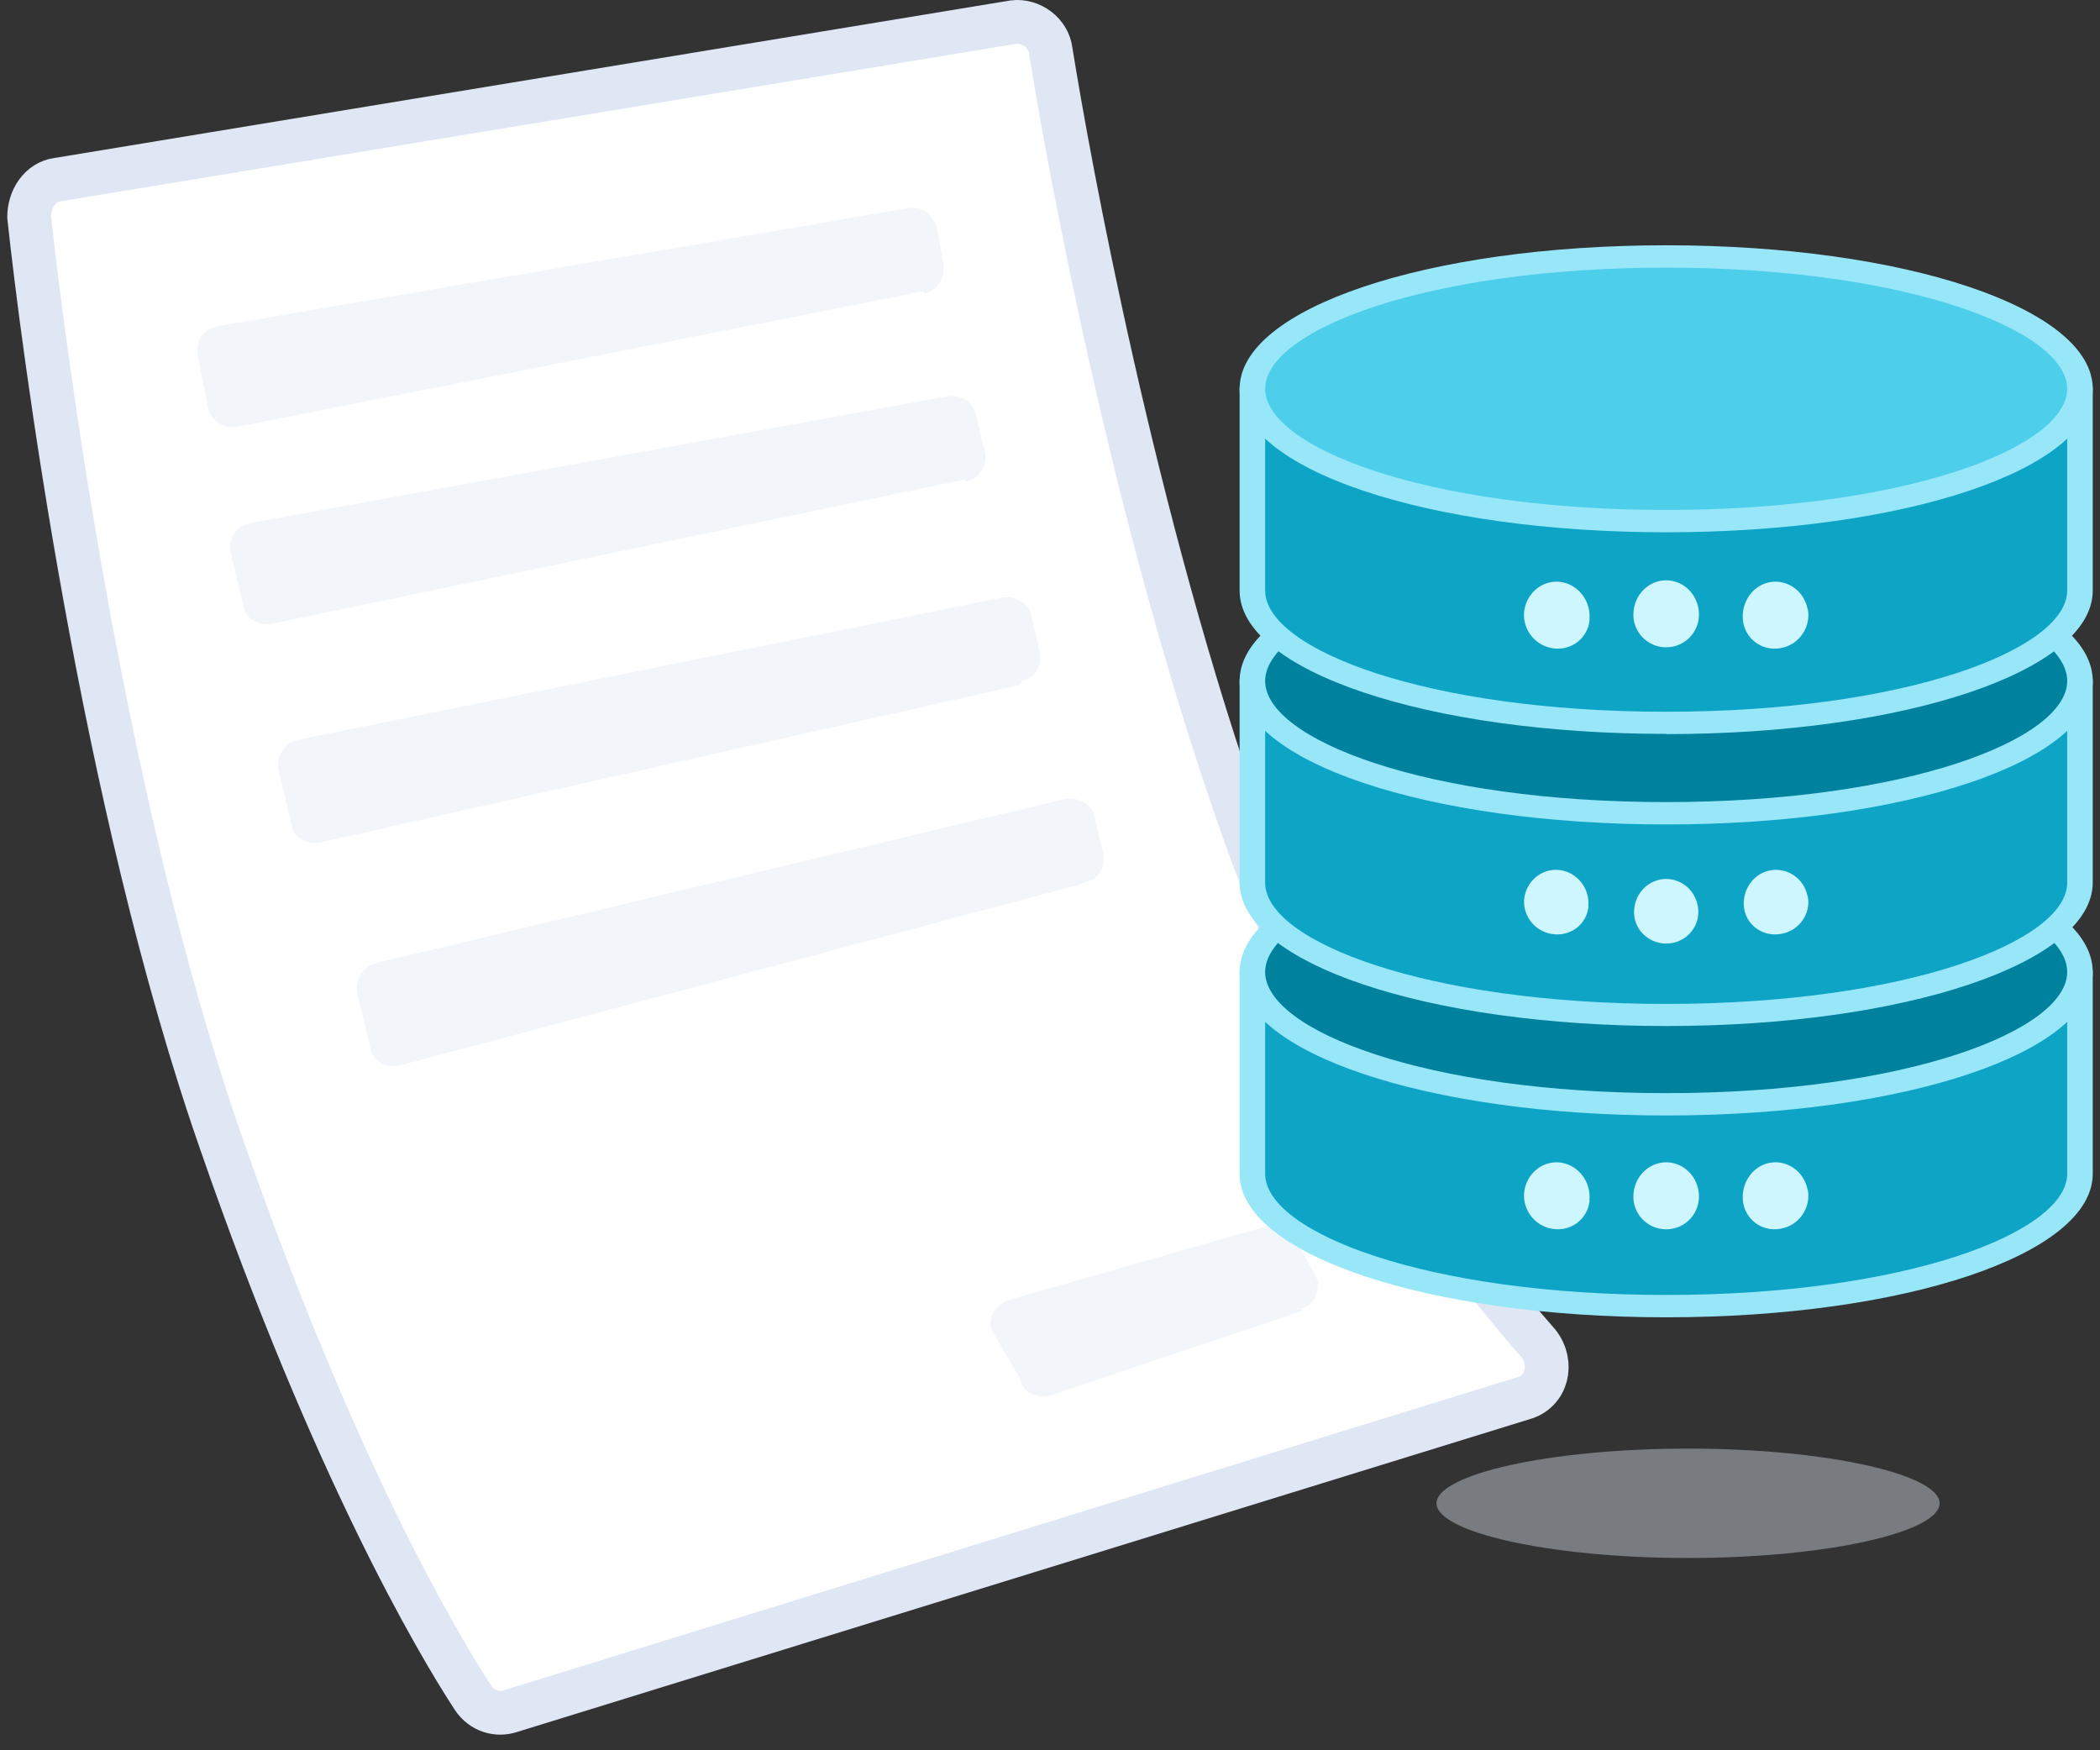 <svg width="96" height="80" viewBox="0 0 96 80" fill="none" xmlns="http://www.w3.org/2000/svg">
<rect x="0" y="0" width="96" height="80" fill="#333333" stroke="none"/>
<path d="M2.632 8.211C1.832 8.311 1.332 9.111 1.332 9.911C1.932 15.511 4.632 36.611 10.132 52.311C15.232 67.011 19.932 75.011 21.632 77.611C22.032 78.211 22.732 78.411 23.332 78.211L69.632 63.911C70.732 63.611 71.032 62.311 70.332 61.411C67.432 58.111 61.232 50.311 56.832 37.911C51.832 23.811 48.832 7.311 48.032 2.311C47.932 1.511 47.132 0.911 46.332 1.011L2.632 8.211Z" fill="white" stroke="#DFE6F4" stroke-width="2" stroke-miterlimit="10"/>
<path opacity="0.4" d="M59.533 59.911L47.933 63.811C47.333 63.911 46.733 63.611 46.633 63.011L45.333 60.811C45.133 60.211 45.533 59.611 46.133 59.411L58.033 56.011C58.633 55.911 59.233 56.211 59.333 56.811L60.233 58.511C60.333 59.111 60.033 59.711 59.433 59.811L59.533 59.911Z" fill="#DFE6F4"/>
<path opacity="0.4" d="M42.231 13.311L10.831 19.511C10.231 19.611 9.631 19.211 9.531 18.711L9.031 16.211C8.931 15.611 9.331 15.011 9.931 14.911L41.531 9.511C42.131 9.411 42.631 9.811 42.831 10.411L43.131 12.111C43.231 12.711 42.831 13.311 42.231 13.411V13.311Z" fill="#DFE6F4"/>
<path opacity="0.4" d="M44.131 21.911L12.431 28.511C11.831 28.611 11.231 28.311 11.131 27.711L10.531 25.211C10.431 24.611 10.831 24.011 11.431 23.911L43.331 18.111C43.931 18.011 44.531 18.411 44.631 19.011L45.031 20.711C45.131 21.311 44.731 21.911 44.131 22.011V21.911Z" fill="#DFE6F4"/>
<path opacity="0.4" d="M46.634 31.31L14.634 38.51C14.034 38.61 13.434 38.31 13.334 37.71L12.734 35.21C12.634 34.61 12.934 34.01 13.634 33.81L45.834 27.31C46.434 27.21 47.034 27.61 47.134 28.11L47.534 29.81C47.634 30.41 47.334 31.01 46.734 31.11L46.634 31.31Z" fill="#DFE6F4"/>
<path opacity="0.4" d="M49.431 40.411L18.231 48.712C17.631 48.812 17.031 48.511 16.931 47.911L16.331 45.411C16.231 44.812 16.531 44.212 17.231 44.011L48.731 36.511C49.331 36.411 49.931 36.812 50.031 37.312L50.431 39.011C50.531 39.611 50.231 40.212 49.631 40.312L49.431 40.411Z" fill="#DFE6F4"/>
<path d="M77.168 71.211C83.549 71.211 88.668 70.02 88.668 68.711C88.668 67.401 83.549 66.211 77.168 66.211C70.787 66.211 65.668 67.401 65.668 68.711C65.668 70.02 70.787 71.211 77.168 71.211Z" fill="#DFE6F4" fill-opacity="0.4"/>
<g clip-path="url(#clip0_7773_97990)">
<path d="M95.082 44.424V53.65C95.082 56.991 86.605 59.698 76.166 59.698C65.727 59.698 57.25 56.991 57.25 53.65V44.424H95.082Z" fill="#0DA4C6"/>
<path d="M76.168 60.21C65.239 60.21 56.668 57.329 56.668 53.651V44.425C56.668 44.139 56.925 43.914 57.252 43.914H95.084C95.411 43.914 95.668 44.139 95.668 44.425V53.651C95.668 57.329 87.097 60.21 76.168 60.21ZM57.836 44.936V53.651C57.836 56.328 65.204 59.188 76.168 59.188C87.132 59.188 94.5 56.328 94.5 53.651V44.936H57.836Z" fill="#97E7F9"/>
<path d="M76.166 50.474C86.613 50.474 95.082 47.766 95.082 44.425C95.082 41.085 86.613 38.377 76.166 38.377C65.719 38.377 57.25 41.085 57.25 44.425C57.25 47.766 65.719 50.474 76.166 50.474Z" fill="#00819D"/>
<path d="M76.168 50.986C65.239 50.986 56.668 48.105 56.668 44.426C56.668 40.748 65.227 37.867 76.168 37.867C87.109 37.867 95.668 40.748 95.668 44.426C95.668 48.105 87.109 50.986 76.168 50.986ZM76.168 38.889C65.204 38.889 57.836 41.75 57.836 44.426C57.836 47.103 65.204 49.964 76.168 49.964C87.132 49.964 94.5 47.103 94.5 44.426C94.5 41.75 87.132 38.889 76.168 38.889Z" fill="#97E7F9"/>
<path d="M95.082 31.122V40.347C95.082 43.688 86.605 46.396 76.166 46.396C65.727 46.396 57.25 43.688 57.25 40.337V31.111H95.082V31.122Z" fill="#0DA4C6"/>
<path d="M76.168 46.897C65.239 46.897 56.668 44.016 56.668 40.338V31.112C56.668 30.826 56.925 30.602 57.252 30.602H95.084C95.411 30.602 95.668 30.826 95.668 31.112V40.338C95.668 44.016 87.097 46.897 76.168 46.897ZM57.836 31.634V40.348C57.836 43.025 65.204 45.886 76.168 45.886C87.132 45.886 94.5 43.025 94.5 40.348V31.634H57.836Z" fill="#97E7F9"/>
<path d="M76.166 37.171C86.613 37.171 95.082 34.463 95.082 31.123C95.082 27.782 86.613 25.074 76.166 25.074C65.719 25.074 57.25 27.782 57.25 31.123C57.25 34.463 65.719 37.171 76.166 37.171Z" fill="#00819D"/>
<path d="M76.168 37.683C65.239 37.683 56.668 34.802 56.668 31.124C56.668 27.446 65.227 24.564 76.168 24.564C87.109 24.564 95.668 27.446 95.668 31.124C95.668 34.802 87.109 37.683 76.168 37.683ZM76.168 25.586C65.204 25.586 57.836 28.447 57.836 31.124C57.836 33.8 65.204 36.661 76.168 36.661C87.132 36.661 94.5 33.8 94.5 31.124C94.5 28.447 87.132 25.586 76.168 25.586Z" fill="#97E7F9"/>
<path d="M95.082 17.768V26.993C95.082 30.334 86.605 33.042 76.166 33.042C65.727 33.042 57.25 30.334 57.25 26.993V17.768H95.082Z" fill="#0DA4C6"/>
<path d="M76.168 33.544C65.239 33.544 56.668 30.662 56.668 26.994V17.769C56.668 17.483 56.925 17.258 57.252 17.258H95.084C95.411 17.258 95.668 17.483 95.668 17.769V26.994C95.668 30.672 87.097 33.554 76.168 33.554V33.544ZM57.836 18.279V26.994C57.836 29.671 65.204 32.532 76.168 32.532C87.132 32.532 94.5 29.671 94.5 26.994V18.279H57.836Z" fill="#97E7F9"/>
<path d="M76.166 23.817C86.613 23.817 95.082 21.11 95.082 17.769C95.082 14.429 86.613 11.721 76.166 11.721C65.719 11.721 57.25 14.429 57.25 17.769C57.25 21.11 65.719 23.817 76.166 23.817Z" fill="#4DCFEB"/>
<path d="M76.168 24.329C65.239 24.329 56.668 21.448 56.668 17.77C56.668 14.092 65.239 11.211 76.168 11.211C87.097 11.211 95.668 14.092 95.668 17.77C95.668 21.448 87.109 24.329 76.168 24.329ZM76.168 12.233C65.204 12.233 57.836 15.093 57.836 17.77C57.836 20.447 65.204 23.308 76.168 23.308C87.132 23.308 94.5 20.447 94.5 17.77C94.5 15.093 87.132 12.233 76.168 12.233Z" fill="#97E7F9"/>
<path d="M82.639 27.824C82.805 28.651 82.246 29.488 81.383 29.626C80.519 29.774 79.754 29.17 79.675 28.333C79.597 27.485 80.156 26.732 80.931 26.605C81.706 26.478 82.462 26.997 82.629 27.824H82.639Z" fill="#CEF6FF"/>
<path d="M77.666 28.018C77.706 28.865 77.036 29.586 76.168 29.586C75.301 29.586 74.621 28.865 74.671 28.018C74.71 27.17 75.38 26.523 76.168 26.523C76.957 26.523 77.627 27.17 77.666 28.018Z" fill="#CEF6FF"/>
<path d="M72.668 28.334C72.589 29.171 71.821 29.774 70.955 29.626C70.089 29.478 69.537 28.652 69.695 27.826C69.862 27 70.62 26.47 71.398 26.608C72.176 26.745 72.747 27.497 72.658 28.334H72.668Z" fill="#CEF6FF"/>
<path d="M82.638 40.951C82.803 41.748 82.252 42.555 81.402 42.688C80.553 42.831 79.799 42.249 79.722 41.442C79.645 40.624 80.195 39.899 80.958 39.776C81.721 39.654 82.465 40.154 82.629 40.951H82.638Z" fill="#CEF6FF"/>
<path d="M77.637 41.614C77.676 42.432 77.019 43.127 76.169 43.127C75.32 43.127 74.653 42.432 74.702 41.614C74.74 40.797 75.397 40.174 76.169 40.174C76.942 40.174 77.599 40.797 77.637 41.614Z" fill="#CEF6FF"/>
<path d="M72.615 41.442C72.537 42.249 71.784 42.832 70.934 42.689C70.085 42.546 69.544 41.749 69.698 40.952C69.862 40.155 70.606 39.644 71.369 39.777C72.132 39.91 72.692 40.635 72.605 41.442H72.615Z" fill="#CEF6FF"/>
<path d="M82.639 54.363C82.805 55.19 82.246 56.027 81.383 56.165C80.519 56.313 79.754 55.709 79.675 54.872C79.597 54.024 80.156 53.271 80.931 53.144C81.706 53.017 82.462 53.536 82.629 54.363H82.639Z" fill="#CEF6FF"/>
<path d="M77.666 54.619C77.706 55.467 77.036 56.188 76.168 56.188C75.301 56.188 74.621 55.467 74.671 54.619C74.71 53.771 75.38 53.125 76.168 53.125C76.957 53.125 77.627 53.771 77.666 54.619Z" fill="#CEF6FF"/>
<path d="M72.668 54.873C72.589 55.71 71.821 56.313 70.955 56.165C70.089 56.017 69.537 55.191 69.695 54.365C69.862 53.539 70.62 53.009 71.398 53.147C72.176 53.284 72.747 54.036 72.658 54.873H72.668Z" fill="#CEF6FF"/>
</g>
<defs>
<clipPath id="clip0_7773_97990">
<rect width="39" height="49" fill="white" transform="translate(56.668 11.211)"/>
</clipPath>
</defs>
</svg>

